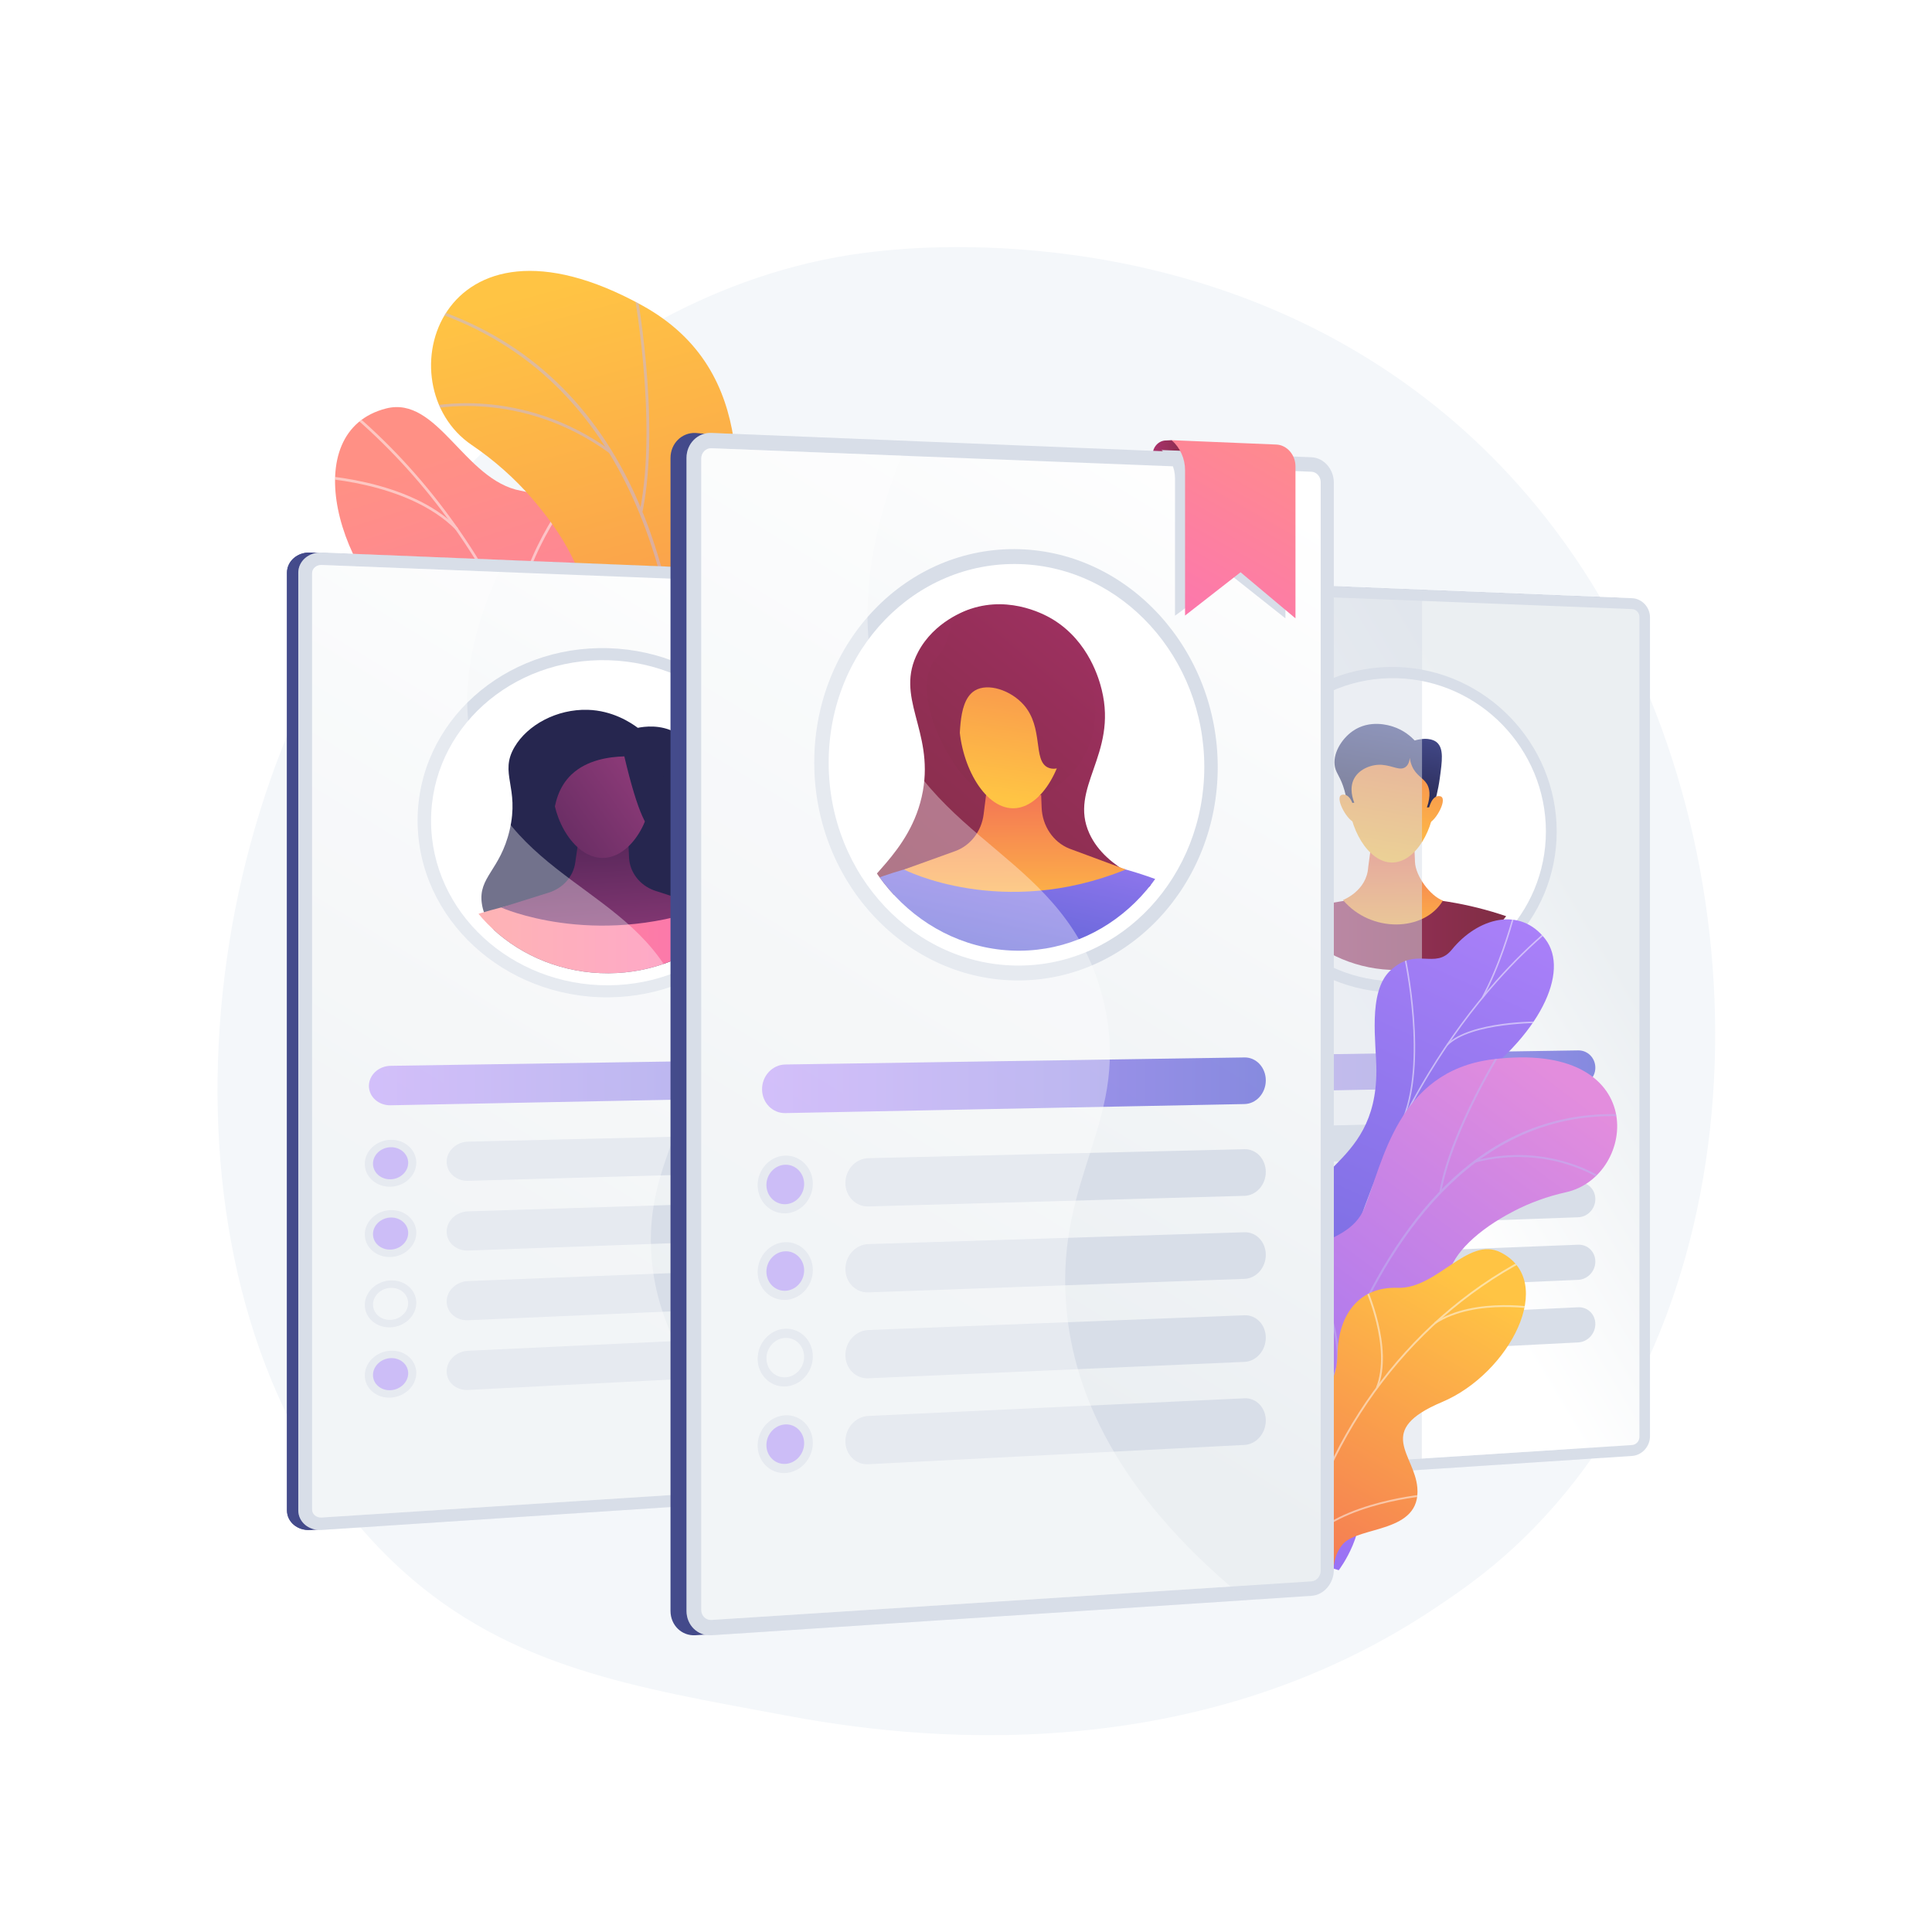 <?xml version="1.0" encoding="utf-8"?>
<!-- Generator: Adobe Illustrator 27.5.0, SVG Export Plug-In . SVG Version: 6.00 Build 0)  -->
<svg version="1.1" xmlns="http://www.w3.org/2000/svg" xmlns:xlink="http://www.w3.org/1999/xlink" x="0px" y="0px"
	 viewBox="0 0 3710 3710" style="enable-background:new 0 0 3710 3710;" xml:space="preserve">
<g id="Background">
	<g>
		<g>
			<rect style="fill:#FFFFFF;" width="3710" height="3710"/>
		</g>
	</g>
</g>
<g id="Illustration">
	<g>
		<path style="fill:#F4F7FA;" d="M2947.617,2932.088c-74.858,77.162-141.839,122.52-193.122,156.762
			c-500.151,333.956-1071.879,237.702-1248.643,204.802c-285.187-53.079-525.924-90.525-732.76-277.393
			c-469.995-424.622-447.135-1310.414-88.002-1859.123c42.582-65.061,401.172-596.602,974.137-671.501
			c14.014-1.832,24.47-2.875,33.628-3.845c88.636-9.385,637.898-58.914,1085.767,316.31
			c64.11,53.711,167.282,150.593,262.956,298.354C3391.405,1636.733,3392.513,2473.506,2947.617,2932.088z"/>
		<g>
			
				<linearGradient id="SVGID_1_" gradientUnits="userSpaceOnUse" x1="4355.765" y1="565.494" x2="4896.403" y2="1455.525" gradientTransform="matrix(0.972 0.237 -0.237 0.972 -3231.912 -714.331)">
				<stop  offset="0" style="stop-color:#FF9085"/>
				<stop  offset="1" style="stop-color:#FB6FBB"/>
			</linearGradient>
			<path style="fill:url(#SVGID_1_);" d="M1007.181,1733.558c0.802,0.616,1.608,1.229,2.416,1.841
				c47.808,36.193,106.448,67.302,178.851,88.135c14.4,3.066,28.8,6.131,43.2,9.196c20.383-30.933,34.232-64.003-5.967-87.973
				c-62.428-37.225-34.115-156.394-5.01-193.737c36.023-46.221,117.693-155.567,22.087-214.633
				c-79.591-49.173-141.001-64.637-118.973-177.525c22.028-112.888-21.235-197.694-123.898-216.541
				c-108.037-19.833-159.51-183.284-258.514-157.924c-172.51,44.191-96.95,324.263,69.632,441.891
				c166.582,117.629,43.974,157.423,16.013,247.301c-38.172,122.702,136.731,138.539,168.833,198.622
				C1006.725,1692.562,1009.182,1713.682,1007.181,1733.558z"/>
			<g>
				<defs>
					<path id="SVGID_00000131356709336756925150000016020284372772651173_" d="M984.988,1800.886l232.034,56.583
						c21.526-29.55,53.562-85.936,8.659-112.711c-62.428-37.226-34.115-156.394-5.01-193.738
						c36.023-46.22,117.693-155.566,22.087-214.633c-79.591-49.173-141.001-64.637-118.973-177.525
						c22.028-112.888-21.235-197.694-123.898-216.541c-108.037-19.834-159.51-183.284-258.515-157.923
						c-172.51,44.19-96.95,324.262,69.632,441.891c166.582,117.628,43.974,157.423,16.013,247.301
						c-38.172,122.703,136.731,138.539,168.833,198.621C1021.018,1719.312,1001.221,1770.556,984.988,1800.886z"/>
				</defs>
				<clipPath id="SVGID_00000126282300859231905010000012511926470474146469_">
					<use xlink:href="#SVGID_00000131356709336756925150000016020284372772651173_"  style="overflow:visible;"/>
				</clipPath>
				<g style="opacity:0.5;clip-path:url(#SVGID_00000126282300859231905010000012511926470474146469_);">
					<path style="fill:#FCFDFE;" d="M1103.143,1791.03l5.171,0.233c16.948-377.989-149.635-762.353-434.743-1003.094l-3.338,3.955
						C954.138,1031.85,1120.02,1414.61,1103.143,1791.03z"/>
					<path style="fill:#FCFDFE;" d="M1094.73,1584.157l5.023,1.25c35.863-144.308,187.36-226.092,188.886-226.901l-2.425-4.573
						C1284.668,1354.75,1131.16,1437.574,1094.73,1584.157z"/>
					<path style="fill:#FCFDFE;" d="M1104.365,1721.411l5.013-1.286c-37.468-146.024-298.768-230.312-301.403-231.146l-1.562,4.934
						C809.019,1494.738,1067.609,1578.163,1104.365,1721.411z"/>
					<path style="fill:#FCFDFE;" d="M994.035,1227.229l5.106-0.852c-19.727-117.955,90.487-264.525,91.602-265.992l-4.117-3.135
						C1085.496,958.735,973.943,1107.095,994.035,1227.229z"/>
					<path style="fill:#FCFDFE;" d="M875.94,1017.951l3.695-3.625c-95.458-97.248-279.47-102.361-281.32-102.399l-0.113,5.175
						C600.029,917.137,781.97,922.216,875.94,1017.951z"/>
				</g>
			</g>
		</g>
		<g>
			<defs>
				<path id="SVGID_00000175295788501416178710000015625115677332353160_" d="M1361.572,2084.342l-255.937-18.971
					c0,0-38.447-134.861,31.141-222.867c141.981-179.559-25.192-291.378-88.204-348.687
					c-95.028-86.427-141.077-204.032,10.915-242.48s19.975-279.372-153.61-396.832c-169.866-114.943-63.559-483.224,326.936-268.202
					c233.203,128.411,176.424,381.545,178.141,516.192c1.717,134.647,199.87,160.465,119.659,318.85
					c-68.515,135.29-186.578,228.892-109.349,331.119C1498.493,1854.694,1499.241,1962.95,1361.572,2084.342z"/>
			</defs>
			<clipPath id="SVGID_00000096036343287062626040000010624209780238189999_">
				<use xlink:href="#SVGID_00000175295788501416178710000015625115677332353160_"  style="overflow:visible;"/>
			</clipPath>
			
				<linearGradient id="SVGID_00000117641722505492944200000011158384427840224394_" gradientUnits="userSpaceOnUse" x1="2711.335" y1="622.111" x2="2200.441" y2="2074.127" gradientTransform="matrix(-0.997 -0.074 -0.074 0.997 3769.017 141.111)">
				<stop  offset="0" style="stop-color:#FFC444"/>
				<stop  offset="0.996" style="stop-color:#F36F56"/>
			</linearGradient>
			
				<path style="clip-path:url(#SVGID_00000096036343287062626040000010624209780238189999_);fill:url(#SVGID_00000117641722505492944200000011158384427840224394_);" d="
				M1361.572,2084.342l-255.937-18.971c0,0-38.447-134.861,31.141-222.867c141.981-179.559-25.192-291.378-88.204-348.687
				c-95.028-86.427-131.921-191.729-5.703-248.907c142.809-64.695,36.593-272.945-136.992-390.405
				c-169.866-114.943-63.559-483.224,326.936-268.202c233.203,128.411,176.424,381.545,178.141,516.192
				c1.717,134.647,199.87,160.465,119.659,318.85c-68.515,135.29-186.578,228.892-109.349,331.119
				C1498.493,1854.694,1499.241,1962.95,1361.572,2084.342z"/>
			<g style="opacity:0.5;clip-path:url(#SVGID_00000096036343287062626040000010624209780238189999_);">
				<path style="fill:#BEB8F2;" d="M1249.042,2099.885l-5.243-1.368c0.848-3.247,84.512-328.632,70.188-676.208
					c-13.193-320.21-114.677-725.325-523.206-836.86l1.426-5.227c181.859,49.649,319.037,160.589,407.727,329.737
					c70.848,135.12,111.044,307.461,119.472,512.237C1333.74,1770.564,1249.889,2096.631,1249.042,2099.885z"/>
				<path style="fill:#BEB8F2;" d="M1233.943,982.242l-5.313-1.067c35.445-176.807-13.753-435.338-14.253-437.929l5.319-1.031
					C1220.197,544.818,1269.594,804.398,1233.943,982.242z"/>
				<path style="fill:#BEB8F2;" d="M1171.759,871.159c-173.484-126.802-347.449-85.024-349.184-84.587l-1.323-5.253
					c1.762-0.446,178.092-42.891,353.704,85.464L1171.759,871.159z"/>
				<path style="fill:#BEB8F2;" d="M1310.971,1650.052c-41.53-259.217-383.364-347.373-386.766-347.953l0.559-5.384
					c3.393,0.253,349.658,90.961,391.556,352.48L1310.971,1650.052z"/>
				<path style="fill:#BEB8F2;" d="M1320.64,1542.234l-5.21-1.494c46.142-161.039,231.904-260.432,233.776-261.417l2.524,4.793
					C1549.878,1285.092,1366.134,1383.441,1320.64,1542.234z"/>
				<path style="fill:#BEB8F2;" d="M1255.837,2047.025c-0.442-99.727-136.181-188.728-137.551-189.617l2.943-4.547
					c5.698,3.684,139.572,91.47,140.026,194.14L1255.837,2047.025z"/>
				<path style="fill:#BEB8F2;" d="M1276.686,1970.237l-5.259-1.305c18.98-76.534,142.55-154.201,183.156-179.723
					c5.738-3.607,10.692-6.721,11.465-7.449l3.771,3.89c-1.076,1.043-4.363,3.123-12.352,8.146
					C1417.318,1819.031,1295.14,1895.823,1276.686,1970.237z"/>
			</g>
		</g>
		<g>
			
				<linearGradient id="SVGID_00000183970861705428138270000010950784637760560518_" gradientUnits="userSpaceOnUse" x1="551.085" y1="1999.524" x2="1704.301" y2="1999.524">
				<stop  offset="0" style="stop-color:#444B8C"/>
				<stop  offset="0.996" style="stop-color:#26264F"/>
			</linearGradient>
			<path style="fill:url(#SVGID_00000183970861705428138270000010950784637760560518_);" d="M1664.855,1104.364l-1068.865-43.3
				c-24.772-1.004-44.906,16.36-44.906,38.786v1800.411c0,22.426,20.134,39.282,44.906,37.656l1068.865-70.195
				c21.808-1.432,39.445-19.586,39.445-40.553V1143.925C1704.301,1122.958,1686.664,1105.247,1664.855,1104.364z"/>
			
				<linearGradient id="SVGID_00000006693464695868550520000017239101713420143499_" gradientUnits="userSpaceOnUse" x1="551.085" y1="1999.524" x2="1704.301" y2="1999.524">
				<stop  offset="0" style="stop-color:#444B8C"/>
				<stop  offset="0.996" style="stop-color:#26264F"/>
			</linearGradient>
			<path style="fill:url(#SVGID_00000006693464695868550520000017239101713420143499_);" d="M1651.138,1133.278l-1055.147-72.214
				c-24.772-1.004-44.906,16.36-44.906,38.786v1800.411c0,22.426,20.134,39.282,44.906,37.656l1068.865-70.195
				c21.808-1.432,39.445-19.586,39.445-40.553V1143.925C1704.301,1122.958,1672.947,1134.162,1651.138,1133.278z"/>
			<g>
				<path style="fill:#D8DEE8;" d="M1686.586,1104.364l-1068.865-43.3c-24.772-1.004-44.906,16.36-44.906,38.786v1800.411
					c0,22.426,20.134,39.282,44.906,37.656l1068.865-70.195c21.808-1.432,39.446-19.586,39.446-40.553V1143.925
					C1726.032,1122.958,1708.395,1105.247,1686.586,1104.364z"/>
				<g style="opacity:0.3;">
					<path style="fill:#D8DEE8;" d="M1251.47,2418.693c-18.138-204.048,117.738-288.828,65.977-473.432
						c-64.073-228.516-311.462-238.704-396.061-463.942c-32.462-86.425-45.294-216.959,47.589-406.025l-351.254-14.229
						c-24.772-1.004-44.906,16.36-44.906,38.786v1800.411c0,22.426,20.134,39.282,44.906,37.656l954.434-62.68
						C1331.471,2705.914,1262.614,2544.065,1251.47,2418.693z"/>
				</g>
				
					<linearGradient id="SVGID_00000178902385350215090660000018412563296504551856_" gradientUnits="userSpaceOnUse" x1="1643.048" y1="1159.775" x2="899.943" y2="2375.763">
					<stop  offset="0" style="stop-color:#FFFFFF"/>
					<stop  offset="0.996" style="stop-color:#EBEFF2"/>
				</linearGradient>
				<path style="fill:url(#SVGID_00000178902385350215090660000018412563296504551856_);" d="M1686.586,1126.783l-1068.865-41.856
					c-10.152-0.397-18.421,6.751-18.421,15.935v1797.72c0,9.184,8.268,16.124,18.421,15.471l1068.865-68.752
					c8.952-0.576,16.228-8.05,16.228-16.661V1143.036C1702.814,1134.425,1695.538,1127.134,1686.586,1126.783z"/>
				<path style="fill:#D8DEE8;" d="M1168.816,1915.172c-200.369,1.615-366.873-150.646-366.873-339.449
					s166.504-337.231,366.873-331.001c195.787,6.087,351.799,158.229,351.799,339.276S1364.604,1913.593,1168.816,1915.172z"/>
				<path style="fill:#FFFFFF;" d="M1496.819,1583.723c0,169.07-145.285,307.104-328.002,308.33
					c-186.702,1.253-341.068-140.228-341.068-316.033c0-175.805,154.366-313.732,341.068-308.179
					C1351.534,1273.273,1496.819,1414.652,1496.819,1583.723z"/>
				
					<linearGradient id="SVGID_00000062185255858259119580000017270444117572271287_" gradientUnits="userSpaceOnUse" x1="708.409" y1="2078.303" x2="1605.731" y2="2078.303">
					<stop  offset="0" style="stop-color:#AA80F9"/>
					<stop  offset="0.996" style="stop-color:#6165D7"/>
				</linearGradient>
				<path style="opacity:0.74;fill:url(#SVGID_00000062185255858259119580000017270444117572271287_);" d="M1568.009,2034.122
					l-817.906,12.568c-23.003,0.354-41.694,17.647-41.694,38.626l0,0c0,20.978,18.691,37.617,41.694,37.164l817.906-16.102
					c20.854-0.411,37.721-16.882,37.721-36.789l0,0C1605.731,2049.68,1588.863,2033.801,1568.009,2034.122z"/>
				<path style="fill:#D8DEE8;" d="M1568.009,2176.376l-669.283,15.977c-22.614,0.54-40.99,17.84-40.99,38.641l0,0
					c0,20.8,18.376,37.145,40.99,36.507l669.283-18.868c20.854-0.588,37.721-17.202,37.721-37.11l0,0
					C1605.731,2191.614,1588.863,2175.878,1568.009,2176.376z"/>
				<g>
					<path style="fill:#B19AF3;" d="M750.484,2271.68l-0.762,0.021c-22.793,0.643-41.313-15.096-41.313-35.155v-3.331
						c0-20.059,18.52-36.761,41.313-37.305l0.762-0.019c22.731-0.542,41.116,15.202,41.116,35.166v3.316
						C791.6,2254.337,773.216,2271.039,750.484,2271.68z"/>
					<path style="fill:#D8DEE8;" d="M750.103,2278.796c-27.278,0.78-49.534-18.828-49.534-43.711s22.255-45.649,49.534-46.29
						c27.194-0.638,49.256,18.975,49.256,43.718C799.359,2257.257,777.297,2278.018,750.103,2278.796z M750.103,2203.006
						c-18.656,0.453-33.861,14.661-33.861,31.671c0,17.01,15.206,30.427,33.861,29.908c18.616-0.517,33.731-14.723,33.731-31.668
						C783.835,2215.973,768.719,2202.554,750.103,2203.006z"/>
				</g>
				<path style="fill:#D8DEE8;" d="M1568.009,2305.082l-669.283,21.127c-22.614,0.714-40.99,18.156-40.99,38.956l0,0
					c0,20.8,18.376,37.003,40.99,36.191l669.283-24.019c20.854-0.749,37.721-17.493,37.721-37.4l0,0
					C1605.731,2320.03,1588.863,2304.424,1568.009,2305.082z"/>
				<g>
					<path style="fill:#B19AF3;" d="M750.484,2406.677l-0.762,0.027c-22.793,0.818-41.313-14.778-41.313-34.837v-3.331
						c0-20.059,18.52-36.904,41.313-37.624l0.762-0.024c22.732-0.718,41.116,14.886,41.116,34.849v3.315
						C791.6,2389.018,773.215,2405.862,750.484,2406.677z"/>
					<path style="fill:#D8DEE8;" d="M750.103,2413.796c-27.278,0.99-49.534-18.446-49.534-43.33
						c0-24.883,22.255-45.821,49.534-46.671c27.194-0.847,49.256,18.595,49.256,43.339S777.297,2412.809,750.103,2413.796z
						 M750.103,2338.006c-18.656,0.597-33.861,14.922-33.861,31.932c0,17.01,15.206,30.31,33.861,29.648
						c18.616-0.661,33.731-14.983,33.731-31.927S768.719,2337.411,750.103,2338.006z"/>
				</g>
				<path style="fill:#D8DEE8;" d="M1568.009,2433.789l-669.283,26.278c-22.614,0.888-40.99,18.471-40.99,39.272l0,0
					c0,20.8,18.376,36.861,40.99,35.876l669.283-29.169c20.854-0.909,37.721-17.783,37.721-37.691l0,0
					C1605.731,2448.446,1588.863,2432.97,1568.009,2433.789z"/>
				<path style="fill:#D8DEE8;" d="M750.103,2548.797c-27.278,1.2-49.534-18.065-49.534-42.948s22.255-45.992,49.534-47.052
					c27.194-1.057,49.256,18.216,49.256,42.96S777.297,2547.6,750.103,2548.797z M750.103,2473.007
					c-18.656,0.74-33.861,15.183-33.861,32.192c0,17.009,15.206,30.192,33.861,29.387c18.616-0.804,33.731-15.242,33.731-32.187
					C783.835,2485.455,768.719,2472.269,750.103,2473.007z"/>
				<path style="fill:#D8DEE8;" d="M1568.009,2562.495l-669.283,31.428c-22.614,1.062-40.99,18.787-40.99,39.587l0,0
					c0,20.8,18.376,36.72,40.99,35.561l669.283-34.319c20.854-1.069,37.721-18.073,37.721-37.981l0,0
					C1605.731,2576.863,1588.863,2561.516,1568.009,2562.495z"/>
				<g>
					<path style="fill:#B19AF3;" d="M750.484,2676.672l-0.762,0.039c-22.793,1.169-41.313-14.142-41.313-34.201v-3.331
						c0-20.058,18.52-37.189,41.313-38.259l0.762-0.036c22.732-1.067,41.116,14.253,41.116,34.217v3.315
						C791.6,2658.38,773.216,2675.507,750.484,2676.672z"/>
					<path style="fill:#D8DEE8;" d="M750.103,2683.797c-27.278,1.41-49.534-17.684-49.534-42.567
						c0-24.883,22.255-46.163,49.534-47.433c27.194-1.266,49.256,17.838,49.256,42.581
						C799.359,2661.121,777.297,2682.391,750.103,2683.797z M750.103,2608.007c-18.656,0.884-33.861,15.443-33.861,32.453
						s15.206,30.075,33.861,29.126c18.616-0.947,33.731-15.502,33.731-32.447S768.719,2607.125,750.103,2608.007z"/>
				</g>
				<g>
					<defs>
						<path id="SVGID_00000176042033763420828340000013428928754785038255_" d="M1472.954,1583.448
							c0,156.769-134.821,284.578-304.137,285.486c-172.732,0.926-315.338-130.076-315.338-292.618s142.606-290.261,315.338-285.357
							C1338.133,1295.765,1472.954,1426.679,1472.954,1583.448z"/>
					</defs>
					<clipPath id="SVGID_00000066475108625166531410000002088961542337158074_">
						<use xlink:href="#SVGID_00000176042033763420828340000013428928754785038255_"  style="overflow:visible;"/>
					</clipPath>
					<g style="clip-path:url(#SVGID_00000066475108625166531410000002088961542337158074_);">
						<path style="fill:#26264F;" d="M1128.602,1363.061c-59.265-1.705-115.525,28.863-140.51,71.372
							c-30.112,51.231,10.093,76.817-9.539,160.058c-18.084,76.675-60.325,89.78-53.343,140.117
							c7.648,55.132,65.348,90.101,88.142,103.915c102.483,62.108,262.458,59.513,343.624-20.656
							c6.776-6.693,62.764-61.993,47.651-112.864c-13.523-45.523-71.515-45.842-83.529-93.152
							c-10.35-40.759,29.28-53.922,25.51-112.996c-0.738-11.557-4.23-66.267-48.339-91.554c-29.383-16.845-61.675-12.02-73.51-9.665
							C1210.547,1387.082,1175.933,1364.422,1128.602,1363.061z"/>
						
							<linearGradient id="SVGID_00000042736138553829821710000003181167938245992088_" gradientUnits="userSpaceOnUse" x1="827.749" y1="1828.725" x2="1496.819" y2="1828.725">
							<stop  offset="0" style="stop-color:#FF9085"/>
							<stop  offset="1" style="stop-color:#FB6FBB"/>
						</linearGradient>
						<path style="fill:url(#SVGID_00000042736138553829821710000003181167938245992088_);" d="M827.749,1790.839
							c0,0,299.705-162.459,669.07-0.526c0,0-46.978,138.748-328.002,148.219C878.256,1948.324,827.749,1790.839,827.749,1790.839z"
							/>
						
							<linearGradient id="SVGID_00000157297843029150067480000009103017894284242314_" gradientUnits="userSpaceOnUse" x1="1164.761" y1="1815.965" x2="1141.14" y2="1454.376">
							<stop  offset="0" style="stop-color:#893976"/>
							<stop  offset="1" style="stop-color:#311944"/>
						</linearGradient>
						<path style="fill:url(#SVGID_00000157297843029150067480000009103017894284242314_);" d="M1115.786,1579.336l-11.218,77.561
							c-3.828,26.468-23.456,48.594-50.768,57.162l-91.326,28.654c0,0,174.724,78.166,395.004,0.038l-100.367-32.566
							c-28.508-9.988-47.941-35.097-49.182-63.625l-2.881-66.197L1115.786,1579.336z"/>
						
							<linearGradient id="SVGID_00000081643279681246560500000012748077943645217433_" gradientUnits="userSpaceOnUse" x1="1206.475" y1="1488.064" x2="815.814" y2="1766.069">
							<stop  offset="0" style="stop-color:#893976"/>
							<stop  offset="1" style="stop-color:#311944"/>
						</linearGradient>
						<path style="fill:url(#SVGID_00000081643279681246560500000012748077943645217433_);" d="M1251.786,1512.48
							c0,65.438-42.39,135.421-94.972,135.023c-52.907-0.4-96.037-71.818-96.037-137.989c0-66.172,43.13-101.439,96.037-100.304
							C1209.396,1410.339,1251.786,1447.042,1251.786,1512.48z"/>
						<path style="fill:#26264F;" d="M1198.88,1452.448c-28.553,0.837-71.821,6.439-101.807,35.212
							c-50.361,48.325-26.442,126.323-48.847,130.72c-19.963,3.917-50.889-51.772-50.389-112.543
							c0.418-50.896,19.167-110.523,67.956-124.528c28.644-8.222,37.077,6.358,129.384,16.823
							c53.748,6.093,32.667,28.083,44.755,36.678c53.65,38.144,46.862,160.102,17.985,161.352
							C1244.222,1596.755,1225.293,1564.641,1198.88,1452.448z"/>
					</g>
				</g>
				<path style="opacity:0.35;fill:#FFFFFF;" d="M1251.47,2418.693c-18.138-204.048,117.738-288.828,65.977-473.432
					c-64.073-228.516-311.462-238.704-396.061-463.942c-31.121-82.858-44.203-206.271,36.691-383.063l-340.356-13.328
					c-10.152-0.397-18.421,6.751-18.421,15.935v1797.72c0,9.184,8.268,16.124,18.421,15.471l925.774-59.548
					C1325.893,2692.618,1262.153,2538.875,1251.47,2418.693z"/>
			</g>
		</g>
		<g>
			
				<linearGradient id="SVGID_00000084492319983896883470000000288894182904197260_" gradientUnits="userSpaceOnUse" x1="2144.811" y1="1983.979" x2="3146.715" y2="1983.979">
				<stop  offset="0" style="stop-color:#444B8C"/>
				<stop  offset="0.996" style="stop-color:#26264F"/>
			</linearGradient>
			<path style="fill:url(#SVGID_00000084492319983896883470000000288894182904197260_);" d="M3112.294,1148.714l-928.639-37.619
				c-21.429-0.868-38.843,15.333-38.843,36.188v1674.315c0,20.855,17.414,36.617,38.843,35.21l928.639-60.986
				c19.03-1.25,34.422-18.138,34.422-37.725V1185.574C3146.715,1165.987,3131.323,1149.485,3112.294,1148.714z"/>
			
				<linearGradient id="SVGID_00000119838069426679289170000008230539220120816003_" gradientUnits="userSpaceOnUse" x1="2144.811" y1="1983.979" x2="3146.715" y2="1983.979">
				<stop  offset="0" style="stop-color:#444B8C"/>
				<stop  offset="0.996" style="stop-color:#26264F"/>
			</linearGradient>
			<path style="fill:url(#SVGID_00000119838069426679289170000008230539220120816003_);" d="M3102.371,1206.734l-918.716-95.639
				c-21.429-0.868-38.843,15.333-38.843,36.188v1674.315c0,20.855,17.414,36.617,38.843,35.21l928.639-60.986
				c19.03-1.25,34.422-18.138,34.422-37.725V1185.574C3146.715,1165.987,3121.4,1207.505,3102.371,1206.734z"/>
			<g>
				<path style="fill:#D8DEE8;" d="M3134.024,1148.714l-928.639-37.619c-21.429-0.868-38.843,15.333-38.843,36.188v1674.315
					c0,20.855,17.414,36.617,38.843,35.21l928.639-60.986c19.03-1.25,34.422-18.138,34.422-37.725V1185.574
					C3168.446,1165.987,3153.054,1149.485,3134.024,1148.714z"/>
				<g style="opacity:0.3;">
					<path style="fill:#D8DEE8;" d="M2755.042,2375.363c-15.77-190.297,102.419-269.168,57.382-441.417
						c-55.726-213.125-270.62-222.56-344.011-432.29c-28.148-80.438-39.273-201.956,41.278-378.232l-304.306-12.327
						c-21.429-0.868-38.843,15.333-38.843,36.188v1674.315c0,20.855,17.414,36.617,38.843,35.21l828.844-54.432
						C2824.624,2643.46,2764.732,2492.299,2755.042,2375.363z"/>
				</g>
				
					<linearGradient id="SVGID_00000110458254940360619500000016235345385666206616_" gradientUnits="userSpaceOnUse" x1="2572.811" y1="2011.757" x2="3039.628" y2="1731.036">
					<stop  offset="0" style="stop-color:#FFFFFF"/>
					<stop  offset="0.996" style="stop-color:#EBEFF2"/>
				</linearGradient>
				<path style="fill:url(#SVGID_00000110458254940360619500000016235345385666206616_);" d="M3134.024,1169.656l-928.639-36.365
					c-8.783-0.344-15.935,6.325-15.935,14.867v1671.988c0,8.542,7.152,15.031,15.935,14.466l928.639-59.732
					c7.811-0.502,14.16-7.455,14.16-15.5V1184.8C3148.184,1176.755,3141.835,1169.962,3134.024,1169.656z"/>
				<path style="opacity:0.35;fill:#FFFFFF;" d="M2755.042,2375.363c-15.77-190.297,102.419-269.168,57.382-441.417
					c-55.726-213.125-270.62-222.56-344.011-432.29c-26.986-77.118-38.327-192.008,31.824-356.818l-294.852-11.546
					c-8.783-0.344-15.935,6.325-15.935,14.867v1671.988c0,8.542,7.152,15.031,15.935,14.466l803.865-51.706
					C2819.771,2631.04,2764.331,2487.458,2755.042,2375.363z"/>
				<path style="fill:#D8DEE8;" d="M2683.199,1905.805c-173.967,1.402-318.321-140.409-318.321-316.148
					c0-175.74,144.354-314.227,318.321-308.818c170.256,5.293,306.112,147.008,306.112,316.007
					C2989.311,1765.845,2853.455,1904.432,2683.199,1905.805z"/>
				<path style="fill:#FFFFFF;" d="M2968.578,1596.607c0,157.805-126.497,286.581-285.378,287.647
					c-162.109,1.088-295.961-130.683-295.961-294.34c0-163.657,133.852-292.346,295.961-287.526
					C2842.081,1307.114,2968.578,1438.802,2968.578,1596.607z"/>
				
					<linearGradient id="SVGID_00000137845516682601053950000005150711317676269962_" gradientUnits="userSpaceOnUse" x1="2283.871" y1="2057.792" x2="3063.501" y2="2057.792">
					<stop  offset="0" style="stop-color:#AA80F9"/>
					<stop  offset="0.996" style="stop-color:#6165D7"/>
				</linearGradient>
				<path style="opacity:0.74;fill:url(#SVGID_00000137845516682601053950000005150711317676269962_);" d="M3030.615,2017.065
					l-710.641,10.92c-19.92,0.306-36.103,16.378-36.103,35.898l0,0c0,19.519,16.183,35.025,36.103,34.633l710.641-13.99
					c18.18-0.358,32.886-15.718,32.886-34.307l0,0C3063.501,2031.629,3048.795,2016.786,3030.615,2017.065z"/>
				<path style="fill:#D8DEE8;" d="M3030.615,2149.878l-581.852,13.89c-19.606,0.468-35.535,16.547-35.535,35.913l0,0
					c0,19.365,15.929,34.615,35.535,34.062l581.852-16.404c18.18-0.513,32.886-15.997,32.886-34.587l0,0
					C3063.501,2164.163,3048.795,2149.445,3030.615,2149.878z"/>
				<g>
					<path style="fill:#B19AF3;" d="M2320.303,2237.365l-0.66,0.019c-19.738,0.556-35.773-14.121-35.773-32.785v-3.099
						c0-18.664,16.036-34.177,35.773-34.648l0.66-0.016c19.688-0.47,35.614,14.213,35.614,32.795v3.086
						C2355.917,2221.297,2339.991,2236.81,2320.303,2237.365z"/>
					<path style="fill:#D8DEE8;" d="M2319.974,2243.986c-23.622,0.675-42.89-17.61-42.89-40.761s19.269-42.44,42.89-42.994
						c23.553-0.552,42.666,17.736,42.666,40.767S2343.527,2243.313,2319.974,2243.986z M2319.974,2173.455
						c-16.156,0.392-29.322,13.589-29.322,29.417c0,15.827,13.166,28.339,29.322,27.89c16.124-0.448,29.217-13.643,29.217-29.414
						S2336.097,2173.064,2319.974,2173.455z"/>
				</g>
				<path style="fill:#D8DEE8;" d="M3030.615,2270.043l-581.852,18.367c-19.606,0.619-35.535,16.82-35.535,36.186l0,0
					c0,19.365,15.929,34.492,35.535,33.789l581.852-20.881c18.18-0.652,32.886-16.25,32.886-34.84l0,0
					C3063.501,2284.075,3048.795,2269.469,3030.615,2270.043z"/>
				<g>
					<path style="fill:#B19AF3;" d="M2320.303,2362.995l-0.66,0.024c-19.738,0.708-35.773-13.846-35.773-32.51v-3.1
						c0-18.664,16.036-34.3,35.773-34.923l0.66-0.021c19.688-0.621,35.614,13.939,35.614,32.521v3.086
						C2355.917,2346.654,2339.991,2362.289,2320.303,2362.995z"/>
					<path style="fill:#D8DEE8;" d="M2319.974,2369.62c-23.622,0.857-42.89-17.28-42.89-40.431s19.269-42.588,42.89-43.324
						c23.553-0.734,42.666,17.408,42.666,40.439S2343.527,2368.765,2319.974,2369.62z M2319.974,2299.088
						c-16.156,0.517-29.322,13.815-29.322,29.642c0,15.827,13.166,28.238,29.322,27.664c16.124-0.572,29.217-13.868,29.217-29.639
						S2336.097,2298.573,2319.974,2299.088z"/>
				</g>
				<path style="fill:#D8DEE8;" d="M3030.615,2390.208l-581.852,22.845c-19.606,0.77-35.535,17.094-35.535,36.459l0,0
					c0,19.365,15.929,34.37,35.535,33.515l581.852-25.358c18.18-0.792,32.886-16.503,32.886-35.093l0,0
					C3063.501,2403.987,3048.795,2389.495,3030.615,2390.208z"/>
				<g>
					<path style="fill:#B19AF3;" d="M2320.303,2488.626l-0.66,0.029c-19.738,0.86-35.773-13.571-35.773-32.235v-3.1
						c0-18.664,16.036-34.423,35.773-35.198l0.66-0.026c19.688-0.773,35.614,13.665,35.614,32.247v3.086
						C2355.917,2472.011,2339.991,2487.768,2320.303,2488.626z"/>
					<path style="fill:#D8DEE8;" d="M2319.974,2495.253c-23.622,1.039-42.89-16.949-42.89-40.101
						c0-23.152,19.269-42.736,42.89-43.654c23.553-0.915,42.666,17.08,42.666,40.111S2343.527,2494.217,2319.974,2495.253z
						 M2319.974,2424.722c-16.156,0.641-29.322,14.041-29.322,29.868s13.166,28.136,29.322,27.438
						c16.124-0.696,29.217-14.093,29.217-29.864C2349.19,2436.394,2336.097,2424.082,2319.974,2424.722z"/>
				</g>
				<path style="fill:#D8DEE8;" d="M3030.615,2510.373l-581.852,27.322c-19.606,0.921-35.535,17.368-35.535,36.733l0,0
					c0,19.365,15.929,34.247,35.535,33.242l581.852-29.836c18.18-0.932,32.886-16.756,32.886-35.346l0,0
					C3063.501,2523.899,3048.795,2509.519,3030.615,2510.373z"/>
				<g>
					<path style="fill:#B19AF3;" d="M2320.303,2614.257l-0.66,0.034c-19.738,1.012-35.773-13.296-35.773-31.959v-3.1
						c0-18.664,16.036-34.547,35.773-35.474l0.66-0.031c19.688-0.925,35.614,13.391,35.614,31.972v3.086
						C2355.917,2597.367,2339.991,2613.248,2320.303,2614.257z"/>
					<path style="fill:#D8DEE8;" d="M2319.974,2620.886c-23.622,1.221-42.89-16.619-42.89-39.771
						c0-23.152,19.269-42.885,42.89-43.984c23.553-1.097,42.666,16.751,42.666,39.782S2343.527,2619.669,2319.974,2620.886z
						 M2319.974,2550.355c-16.156,0.765-29.322,14.266-29.322,30.093c0,15.827,13.166,28.035,29.322,27.213
						c16.124-0.821,29.217-14.318,29.217-30.088C2349.19,2561.803,2336.097,2549.592,2319.974,2550.355z"/>
				</g>
				<g>
					<defs>
						<path id="SVGID_00000177447253210617754390000009486216747119659918_" d="M2947.789,1596.368
							c0,146.31-117.368,265.547-264.589,266.336c-149.988,0.804-273.662-121.207-273.662-272.533
							c0-151.326,123.674-270.489,273.662-266.231C2830.421,1328.119,2947.789,1450.058,2947.789,1596.368z"/>
					</defs>
					<clipPath id="SVGID_00000001649573436085539180000012163136791925655713_">
						<use xlink:href="#SVGID_00000177447253210617754390000009486216747119659918_"  style="overflow:visible;"/>
					</clipPath>
					<g style="clip-path:url(#SVGID_00000001649573436085539180000012163136791925655713_);">
						
							<linearGradient id="SVGID_00000107557253632271410660000014824637285452425890_" gradientUnits="userSpaceOnUse" x1="2387.239" y1="1825.939" x2="2968.578" y2="1825.939">
							<stop  offset="0" style="stop-color:#AB316D"/>
							<stop  offset="1" style="stop-color:#792D3D"/>
						</linearGradient>
						<path style="fill:url(#SVGID_00000107557253632271410660000014824637285452425890_);" d="M2387.239,1790.621
							c0,0,260.025-151.41,581.339-0.483c0,0-40.919,129.479-285.378,138.161
							C2431.016,1937.255,2387.239,1790.621,2387.239,1790.621z"/>
						
							<linearGradient id="SVGID_00000142892934054298793740000007956792202105064832_" gradientUnits="userSpaceOnUse" x1="2674.259" y1="1617.115" x2="2675.348" y2="1828.462">
							<stop  offset="0.004" style="stop-color:#F36F56"/>
							<stop  offset="1" style="stop-color:#FFC444"/>
						</linearGradient>
						<path style="fill:url(#SVGID_00000142892934054298793740000007956792202105064832_);" d="M2637.13,1592.791l-9.743,72.289
							c-2.829,46.035-48.491,63.2-48.491,63.2c53.609,63.579,156.06,61.236,191.878,1.146
							c-24.752-9.276-52.503-47.432-53.583-74.028l-2.504-61.714L2637.13,1592.791z"/>
						
							<linearGradient id="SVGID_00000162354088706631244380000008985677767409844613_" gradientUnits="userSpaceOnUse" x1="2705.18" y1="1327.001" x2="2652.07" y2="1654.992">
							<stop  offset="0.004" style="stop-color:#F36F56"/>
							<stop  offset="1" style="stop-color:#FFC444"/>
						</linearGradient>
						<path style="fill:url(#SVGID_00000162354088706631244380000008985677767409844613_);" d="M2755.317,1530.352
							c0,61.018-36.851,126.295-82.546,125.95c-45.958-0.348-83.409-66.871-83.409-128.527c0-61.656,37.45-94.576,83.409-93.589
							C2718.466,1435.167,2755.317,1469.333,2755.317,1530.352z"/>
						
							<linearGradient id="SVGID_00000106848948268787438920000002104693923744961204_" gradientUnits="userSpaceOnUse" x1="2677.134" y1="1394.328" x2="2651.323" y2="1553.73">
							<stop  offset="0" style="stop-color:#444B8C"/>
							<stop  offset="0.996" style="stop-color:#26264F"/>
						</linearGradient>
						<path style="fill:url(#SVGID_00000106848948268787438920000002104693923744961204_);" d="M2586.888,1543.297
							c4.598-0.655,9.192-1.311,13.785-1.965c-2.11-5.079-10.817-27.562,0-46.934c10.379-18.589,34.813-27.279,53.464-25.686
							c21.182,1.81,33.893,11.788,44.521,4.447c5.972-4.125,7.906-11.786,8.588-17.768c0.472,3.844,1.54,9.539,4.291,15.862
							c7.902,18.161,21.268,22.154,28.545,34.191c4.899,8.102,8.086,21.58,0,45.095c4.036-0.181,8.069-0.362,12.101-0.543
							c4.256-13.207,9.36-31.949,12.534-54.93c4.713-34.122,7.956-57.608-5.425-69.366c-2.666-2.343-14.46-11.661-42.695-3.767
							c-6.616-7.016-20.558-19.903-42.018-26.741c-7.424-2.365-44.254-14.1-76.921,8.639
							c-22.221,15.469-39.642,44.888-34.042,69.649c2.961,13.093,11.06,19.104,18.186,44.441
							C2584.812,1528.618,2586.196,1537.599,2586.888,1543.297z"/>
						
							<linearGradient id="SVGID_00000103257214635169290090000000675274075333588148_" gradientUnits="userSpaceOnUse" x1="2789.954" y1="1343.873" x2="2737.337" y2="1668.818">
							<stop  offset="0.004" style="stop-color:#F36F56"/>
							<stop  offset="1" style="stop-color:#FFC444"/>
						</linearGradient>
						<path style="fill:url(#SVGID_00000103257214635169290090000000675274075333588148_);" d="M2743.848,1552.704
							c0,0,5.299-26.653,21.387-23.751c16.056,2.896-6.954,46.35-21.387,51.436V1552.704z"/>
						
							<linearGradient id="SVGID_00000097483298025337296440000010241858742367559297_" gradientUnits="userSpaceOnUse" x1="2625.738" y1="1310.151" x2="2572.02" y2="1641.896">
							<stop  offset="0.004" style="stop-color:#F36F56"/>
							<stop  offset="1" style="stop-color:#FFC444"/>
						</linearGradient>
						<path style="fill:url(#SVGID_00000097483298025337296440000010241858742367559297_);" d="M2599.702,1550.67
							c0,0-5.398-27.064-21.836-24.645c-16.47,2.424,7.113,47.077,21.836,52.58V1550.67z"/>
					</g>
				</g>
				<path style="opacity:0.5;fill:#D8DEE8;" d="M2730.806,1135.81l-525.421-24.715c-21.429-0.868-38.844,15.333-38.844,36.188
					v1674.315c0,20.855,17.414,36.617,38.844,35.21l524.93-36.858L2730.806,1135.81z"/>
			</g>
		</g>
		<g>
			<g>
				
					<linearGradient id="SVGID_00000176745099101304265880000001177929420184159401_" gradientUnits="userSpaceOnUse" x1="-1333.989" y1="1565.036" x2="-894.769" y2="2719.124" gradientTransform="matrix(-0.998 -0.065 -0.065 0.998 1659.393 96.115)">
					<stop  offset="0" style="stop-color:#AA80F9"/>
					<stop  offset="0.996" style="stop-color:#6165D7"/>
				</linearGradient>
				<path style="fill:url(#SVGID_00000176745099101304265880000001177929420184159401_);" d="M2631.79,2597.654
					c19.489,42.09,0.916,84.191-16.91,112.526c-4.251,0.026-6.72,1.206-11.016,2.25c-38.767,9.431-56.949,4.632-96.36,7.485
					c-8.483,0.614-33.682-5.708-43.807-9.005l-18.774-6.475c0,0-33.318-102.377,19.036-130.656
					c52.354-28.278,32.308-130.166,27.919-185.734c-11.908-150.77,151.02-137.065,151.203-332.033
					c0.049-51.856-17.198-150.763,26.521-192.065c49.809-47.055,86.171-0.896,118.197-40.245
					c50.056-61.501,131.284-83.563,179.702-20.27c47.787,62.467-10.278,186.816-154.625,286.759
					c-95.434,83.43-96.925,108.407-89.414,169.232c5.261,42.604,45.901,153.589-11.927,197.907
					C2653.708,2501.649,2609.51,2549.538,2631.79,2597.654z"/>
				<g>
					<defs>
						<path id="SVGID_00000116942671367910309700000015414855456870956724_" d="M2589.719,2744.637l-141.633-36.48
							c0,0-36.479-106.098,15.875-134.377c52.354-28.278,32.308-130.166,27.919-185.734
							c-11.909-150.77,151.02-137.065,151.203-332.033c0.049-51.855-17.198-150.763,26.521-192.065
							c49.809-47.055,86.171-0.896,118.197-40.245c50.056-61.501,131.284-83.563,179.702-20.27
							c47.787,62.467-10.278,186.816-154.625,286.759c-95.434,83.43-96.925,108.407-89.414,169.232
							c5.261,42.604,45.901,153.589-11.928,197.907s-102.026,92.207-79.747,140.323
							C2665.691,2670.868,2589.719,2744.637,2589.719,2744.637z"/>
					</defs>
					<clipPath id="SVGID_00000035526230654635588020000001504612146655388840_">
						<use xlink:href="#SVGID_00000116942671367910309700000015414855456870956724_"  style="overflow:visible;"/>
					</clipPath>
					<g style="opacity:0.5;clip-path:url(#SVGID_00000035526230654635588020000001504612146655388840_);">
						<path style="fill:#FCFDFE;" d="M2528.025,2721.501l-2.877-0.359c2.137-17.144,4.504-34.406,7.035-51.309
							c18.749-125.15,48.501-244.02,88.433-353.311c33.836-92.605,75.437-179.644,123.646-258.698
							c38.77-63.575,82.005-122.356,128.506-174.709c32.69-36.803,66.642-70.074,100.917-98.886
							c5.972-5.022,12.36-9.824,18.539-14.468c8.232-6.187,16.744-12.585,24.335-19.554l1.96,2.137
							c-7.695,7.065-16.265,13.507-24.552,19.736c-6.148,4.62-12.504,9.399-18.416,14.37
							c-34.167,28.722-68.018,61.893-100.615,98.592c-46.385,52.223-89.517,110.865-128.198,174.293
							c-48.11,78.892-89.627,165.758-123.399,258.184c-39.865,109.106-69.569,227.787-88.288,352.743
							C2532.523,2687.141,2530.159,2704.38,2528.025,2721.501z"/>
						<path style="fill:#FCFDFE;" d="M2692.069,2157.926l-2.626-1.231c52.863-112.668,6.444-320.822,5.969-322.911l2.828-0.644
							C2698.717,1835.24,2745.354,2044.356,2692.069,2157.926z"/>
						<path style="fill:#FCFDFE;" d="M2571.821,2486.066l-2.75-0.917c26.966-80.772,178.18-143.121,179.705-143.742l1.094,2.687
							C2748.356,2344.708,2598.365,2406.555,2571.821,2486.066z"/>
						<path style="fill:#FCFDFE;" d="M2560.482,2533.218l-2.869-0.418c8.001-55.008-10.478-134.3-52.034-223.265
							c-2.089-4.474-2.089-4.474-2.018-5.02l2.875,0.383l-1.437-0.191l1.399-0.36c0.105,0.314,0.894,2.003,1.809,3.961
							C2549.998,2397.781,2568.564,2477.655,2560.482,2533.218z"/>
						<path style="fill:#FCFDFE;" d="M2532.368,2690.27l-2.629-1.22c25.782-55.532,113.907-77.448,114.793-77.663l0.684,2.818
							C2644.342,2614.417,2557.56,2636.01,2532.368,2690.27z"/>
						<path style="fill:#FCFDFE;" d="M2523.642,2721.727c-10.927-48.146-36.034-94.73-76.758-142.412l2.206-1.884
							c41.036,48.049,66.346,95.039,77.38,143.655L2523.642,2721.727z"/>
						<path style="fill:#FCFDFE;" d="M2848.056,1916.323l-2.551-1.376c32.882-61.004,53.286-132.714,59.991-156.279
							c1.623-5.704,2.201-7.71,2.523-8.374l2.607,1.268c-0.24,0.51-1.167,3.771-2.342,7.9
							C2901.558,1783.102,2881.089,1855.041,2848.056,1916.323z"/>
						<path style="fill:#FCFDFE;" d="M2779.921,2007.602l-2.033-2.067c46.314-45.589,176.275-44.13,181.785-44.046l-0.045,2.9
							C2958.291,1964.369,2825.371,1962.865,2779.921,2007.602z"/>
					</g>
				</g>
			</g>
			<g>
				<defs>
					<path id="SVGID_00000052801945463340279170000011182382444785946270_" d="M2401.819,2962.283l168.967,52.961
						c0,0,58.975-76.707,36.74-150.855c-45.365-151.286,90.302-180.458,145.297-201.178
						c82.937-31.247,142.396-94.952,54.703-158.287c-87.693-63.334,58.28-184.252,199.495-215.411
						c138.189-30.491,163.727-293.732-141.425-255.2c-182.236,23.011-210.236,199.802-245.6,285.718s-169.016,52.05-157.878,174.039
						c9.514,104.2,61.413,194.273-14.13,240.182C2372.445,2780.161,2344.417,2849.399,2401.819,2962.283z"/>
				</defs>
				<clipPath id="SVGID_00000013903550405162400550000016165225651664849334_">
					<use xlink:href="#SVGID_00000052801945463340279170000011182382444785946270_"  style="overflow:visible;"/>
				</clipPath>
				
					<linearGradient id="SVGID_00000058582700418715907520000006476433524092551557_" gradientUnits="userSpaceOnUse" x1="6193.68" y1="1344.182" x2="5841.16" y2="2346.082" gradientTransform="matrix(0.954 0.299 -0.299 0.954 -2498.872 -1062.554)">
					<stop  offset="0.004" style="stop-color:#E38DDD"/>
					<stop  offset="1" style="stop-color:#9571F6"/>
				</linearGradient>
				
					<path style="clip-path:url(#SVGID_00000013903550405162400550000016165225651664849334_);fill:url(#SVGID_00000058582700418715907520000006476433524092551557_);" d="
					M2401.819,2962.283l168.967,52.961c0,0,58.975-76.707,36.74-150.855c-45.365-151.286,90.302-180.458,145.297-201.178
					c82.937-31.247,133.393-89.392,66.996-158.18c-75.125-77.831,45.987-184.359,187.202-215.518
					c138.189-30.491,163.727-293.732-141.425-255.2c-182.236,23.011-210.236,199.802-245.6,285.718s-169.016,52.05-157.878,174.039
					c9.514,104.2,61.413,194.273-14.13,240.182C2372.445,2780.161,2344.417,2849.399,2401.819,2962.283z"/>
				<g style="opacity:0.5;clip-path:url(#SVGID_00000013903550405162400550000016165225651664849334_);">
					<path style="fill:#BEB8F2;" d="M2470.032,3000.886l3.71,0.457c0.282-2.298,29.426-232.267,127.059-451.532
						c89.944-202.003,258.117-435.99,548.5-403.564l0.415-3.715c-129.265-14.436-245.472,21.806-345.394,107.717
						c-79.821,68.628-149.455,168.927-206.968,298.111C2499.514,2768.131,2470.317,2998.584,2470.032,3000.886z"/>
					<path style="fill:#BEB8F2;" d="M2764.119,2287.952l3.679,0.668c22.26-122.411,119.599-275.695,120.579-277.229l-3.149-2.015
						C2884.244,2010.917,2786.509,2164.823,2764.119,2287.952z"/>
					<path style="fill:#BEB8F2;" d="M2832.265,2232.535c143.527-37.176,244.465,33.885,245.466,34.608l2.185-3.032
						c-1.017-0.735-103.301-72.826-248.588-35.195L2832.265,2232.535z"/>
					<path style="fill:#BEB8F2;" d="M2544.783,2696.637c92.596-155.675,334.257-125.227,336.586-124.733l1.012-3.595
						c-2.24-0.701-247.393-30.64-340.81,126.418L2544.783,2696.637z"/>
					<path style="fill:#BEB8F2;" d="M2566.018,2625.029l3.722,0.368c11.387-115.021-82.456-226.034-83.406-227.143l-2.839,2.431
						C2484.435,2401.783,2577.249,2511.614,2566.018,2625.029z"/>
					<path style="fill:#BEB8F2;" d="M2479.125,2965.257c25.661-63.845,135.362-86.383,136.467-86.605l-0.73-3.665
						c-4.592,0.913-112.788,23.146-139.205,88.876L2479.125,2965.257z"/>
					<path style="fill:#BEB8F2;" d="M2485.295,2910.705l3.705,0.501c7.302-53.913-52.183-135.168-71.73-161.868
						c-2.762-3.774-5.146-7.031-5.457-7.695l-3.408,1.535c0.425,0.943,2.004,3.113,5.849,8.367
						C2433.58,2777.946,2492.395,2858.285,2485.295,2910.705z"/>
				</g>
			</g>
			<g>
				
					<linearGradient id="SVGID_00000041282036544112078850000001110012192396633273_" gradientUnits="userSpaceOnUse" x1="1737.155" y1="2283.959" x2="2110.181" y2="2898.056" gradientTransform="matrix(-1 0.023 0.023 1 4470.287 119.345)">
					<stop  offset="0" style="stop-color:#FFC444"/>
					<stop  offset="0.996" style="stop-color:#F36F56"/>
				</linearGradient>
				<path style="fill:url(#SVGID_00000041282036544112078850000001110012192396633273_);" d="M2561.751,3005.08
					c-0.632,0.296-1.266,0.59-1.901,0.882c-37.58,17.303-81.706,29.575-133.583,32.883c-10.158-0.069-20.316-0.137-30.474-0.206
					c-9.151-23.866-13.581-48.203,17.06-58.397c47.585-15.832,46.169-100.331,32.091-129.809
					c-17.424-36.486-56.251-122.274,16.928-147.906c60.921-21.34,104.595-22.658,106.483-101.994s43.61-130.071,115.584-127.556
					c75.741,2.648,134.652-99.867,197.609-68.103c109.698,55.347,17.271,232.877-112.417,287.453
					c-129.687,54.576-52.964,99.563-47.444,164.273c7.537,88.342-112.671,73.091-143.208,108.82
					C2568.135,2977.522,2563.35,2991.389,2561.751,3005.08z"/>
				<g>
					<defs>
						<path id="SVGID_00000026145467584025495730000003229164852608079548_" d="M2566.728,3053.739l-164.745,3.739
							c-10.126-23.103-23.356-65.847,10.87-77.235c47.585-15.832,46.169-100.331,32.091-129.81
							c-17.424-36.485-56.251-122.273,16.928-147.906c60.921-21.339,104.595-22.658,106.483-101.994
							c1.888-79.336,43.61-130.071,115.584-127.555c75.741,2.647,134.653-99.867,197.609-68.103
							c109.698,55.347,17.271,232.877-112.416,287.453c-129.688,54.575-52.965,99.563-47.444,164.273
							c7.537,88.342-112.671,73.091-143.208,108.82C2554.539,2993.429,2560.284,3030.895,2566.728,3053.739z"/>
					</defs>
					<clipPath id="SVGID_00000121999712818308865730000010004746336797471104_">
						<use xlink:href="#SVGID_00000026145467584025495730000003229164852608079548_"  style="overflow:visible;"/>
					</clipPath>
					<g style="opacity:0.5;clip-path:url(#SVGID_00000121999712818308865730000010004746336797471104_);">
						<path style="fill:#FCFDFE;" d="M2488.569,3029.585l-3.519-0.609c44.602-257.224,213.824-491.542,441.628-611.511l1.663,3.16
							C2701.497,2540.088,2532.986,2773.429,2488.569,3029.585z"/>
						<path style="fill:#FCFDFE;" d="M2524.899,2891.428l-3.57,0.098c-2.779-102.559-92.745-180.124-93.654-180.895l2.312-2.722
							C2430.908,2708.689,2522.076,2787.252,2524.899,2891.428z"/>
						<path style="fill:#FCFDFE;" d="M2498.064,2982.49l-3.187-1.61c46.891-92.846,235.463-110.917,237.362-111.088l0.322,3.557
							C2730.682,2873.518,2544.063,2891.409,2498.064,2982.49z"/>
						<path style="fill:#FCFDFE;" d="M2645.655,2665.833l-3.315-1.331c30.775-76.561-21.77-191.665-22.303-192.818l3.239-1.502
							C2623.817,2471.349,2676.999,2587.857,2645.655,2665.833z"/>
						<path style="fill:#FCFDFE;" d="M2756.252,2542.312l-1.953-2.991c78.739-51.384,203.495-27.556,204.748-27.308l-0.691,3.504
							C2957.12,2515.271,2833.764,2491.727,2756.252,2542.312z"/>
					</g>
				</g>
			</g>
		</g>
		<g>
			
				<linearGradient id="SVGID_00000019663240761062546000000005025751143656908674_" gradientUnits="userSpaceOnUse" x1="1287.563" y1="1985.795" x2="2530.614" y2="1985.795">
				<stop  offset="0" style="stop-color:#444B8C"/>
				<stop  offset="0.996" style="stop-color:#26264F"/>
			</linearGradient>
			<path style="fill:url(#SVGID_00000019663240761062546000000005025751143656908674_);" d="M2475.952,929.099l-1140.381-97.691
				c-26.487-1.073-48.008,20.41-48.008,47.987v2213.947c0,27.577,21.521,48.518,48.008,46.779l1152.172-75.666
				c23.699-1.556,42.871-23.894,42.871-49.898V926.902C2530.614,900.899,2499.652,930.059,2475.952,929.099z"/>
			
				<linearGradient id="SVGID_00000007412778931230683210000014991334959723742081_" gradientUnits="userSpaceOnUse" x1="2213.455" y1="863.376" x2="2297.093" y2="863.376">
				<stop  offset="0" style="stop-color:#AB316D"/>
				<stop  offset="1" style="stop-color:#792D3D"/>
			</linearGradient>
			<path style="fill:url(#SVGID_00000007412778931230683210000014991334959723742081_);" d="M2213.455,873.299L2213.455,873.299
				c0-15.386,11.886-27.778,26.371-27.495l9.887-0.516l47.38,18.901v17.276L2213.455,873.299z"/>
			<g>
				<path style="fill:#D8DEE8;" d="M2518.49,878.082l-1152.172-46.674c-26.487-1.073-48.008,20.41-48.008,47.987v2213.947
					c0,27.577,21.521,48.518,48.008,46.779l1152.172-75.666c23.7-1.556,42.871-23.894,42.871-49.898V926.902
					C2561.361,900.899,2542.19,879.042,2518.49,878.082z"/>
				<g style="opacity:0.3;">
					<path style="fill:#D8DEE8;" d="M2047.254,2505.137c-19.578-252.253,127.211-356.577,71.259-585.006
						c-69.203-282.523-335.78-294.954-426.717-572.587c-34.864-106.438-48.64-267.269,51.141-500.879l-376.618-15.257
						c-26.487-1.073-48.008,20.41-48.008,47.987v2213.947c0,27.577,21.521,48.518,48.008,46.779l1027.947-67.508
						C2133.667,2860.792,2059.285,2660.161,2047.254,2505.137z"/>
				</g>
				
					<linearGradient id="SVGID_00000092439163206147548520000016447080729130790018_" gradientUnits="userSpaceOnUse" x1="2530.335" y1="984.688" x2="1645.039" y2="2433.352">
					<stop  offset="0" style="stop-color:#FFFFFF"/>
					<stop  offset="0.996" style="stop-color:#EBEFF2"/>
				</linearGradient>
				<path style="fill:url(#SVGID_00000092439163206147548520000016447080729130790018_);" d="M2518.49,905.881l-1152.172-45.119
					c-10.856-0.425-19.697,8.419-19.697,19.715v2211.071c0,11.296,8.84,19.917,19.697,19.219l1152.172-74.11
					c9.728-0.626,17.634-9.822,17.634-20.501V925.937C2536.124,915.259,2528.218,906.262,2518.49,905.881z"/>
				<path style="fill:#D8DEE8;" d="M1958.083,1882.738c-215.715,1.739-394.485-186.024-394.485-418.588
					c0-232.563,178.77-416.211,394.485-409.504c211.403,6.572,380.299,194.224,380.299,418.425S2169.486,1881.034,1958.083,1882.738
					z"/>
				<path style="fill:#FFFFFF;" d="M2312.595,1472.773c0,209.333-157.24,380.085-354.511,381.41
					c-201.021,1.349-366.807-173.121-366.807-389.714c0-216.593,165.786-387.247,366.807-381.268
					C2155.355,1089.067,2312.595,1263.441,2312.595,1472.773z"/>
				
					<linearGradient id="SVGID_00000062872507139893264210000014915164477250010500_" gradientUnits="userSpaceOnUse" x1="1463.367" y1="2084.036" x2="2430.692" y2="2084.036">
					<stop  offset="0" style="stop-color:#AA80F9"/>
					<stop  offset="0.996" style="stop-color:#6165D7"/>
				</linearGradient>
				<path style="opacity:0.74;fill:url(#SVGID_00000062872507139893264210000014915164477250010500_);" d="M2389.767,2030.6
					l-881.738,13.549c-24.644,0.379-44.662,21.62-44.662,47.443l0,0c0,25.823,20.018,46.363,44.662,45.877l881.738-17.359
					c22.622-0.445,40.925-20.804,40.925-45.472l0,0C2430.692,2049.969,2412.389,2030.252,2389.767,2030.6z"/>
				<path style="fill:#D8DEE8;" d="M2389.767,2206.824l-722.31,17.243c-24.281,0.58-44.005,21.829-44.005,47.461l0,0
					c0,25.631,19.724,45.854,44.005,45.17l722.31-20.363c22.622-0.638,40.925-21.152,40.925-45.821l0,0
					C2430.692,2225.844,2412.389,2206.284,2389.767,2206.824z"/>
				<g>
					<path style="fill:#B19AF3;" d="M1508.437,2321.181l-0.816,0.023c-24.418,0.688-44.254-18.768-44.254-43.458v-4.101
						c0-24.691,19.836-45.18,44.254-45.763l0.816-0.02c24.362-0.582,44.07,18.881,44.07,43.47v4.084
						C1552.507,2300.006,1532.799,2320.494,1508.437,2321.181z"/>
					<path style="fill:#D8DEE8;" d="M1508.029,2329.941c-29.224,0.836-53.057-23.4-53.057-54.027
						c0-30.627,23.834-56.104,53.057-56.79c29.144-0.684,52.797,23.557,52.797,54.034S1537.173,2329.108,1508.029,2329.941z
						 M1508.029,2236.621c-19.987,0.485-36.274,17.917-36.274,38.855s16.287,37.522,36.274,36.967
						c19.95-0.554,36.153-17.983,36.153-38.852C1544.182,2252.723,1527.979,2236.137,1508.029,2236.621z"/>
				</g>
				<path style="fill:#D8DEE8;" d="M2389.767,2366.265l-722.31,22.801c-24.281,0.767-44.005,22.167-44.005,47.8l0,0
					c0,25.631,19.724,45.703,44.005,44.832l722.31-25.922c22.622-0.812,40.925-21.467,40.925-46.136l0,0
					C2430.692,2384.971,2412.389,2365.551,2389.767,2366.265z"/>
				<g>
					<path style="fill:#B19AF3;" d="M1508.437,2487.404l-0.816,0.029c-24.418,0.876-44.254-18.427-44.254-43.118v-4.101
						c0-24.69,19.836-45.333,44.254-46.103l0.816-0.026c24.362-0.769,44.07,18.542,44.07,43.131v4.083
						C1552.507,2465.889,1532.799,2486.53,1508.437,2487.404z"/>
					<path style="fill:#D8DEE8;" d="M1508.029,2496.168c-29.224,1.061-53.057-22.992-53.057-53.619
						c0-30.627,23.834-56.288,53.057-57.198c29.144-0.908,52.797,23.151,52.797,53.628S1537.173,2495.11,1508.029,2496.168z
						 M1508.029,2402.848c-19.987,0.639-36.274,18.196-36.274,39.135s16.287,37.397,36.274,36.688
						c19.95-0.708,36.153-18.262,36.153-39.13S1527.979,2402.21,1508.029,2402.848z"/>
				</g>
				<path style="fill:#D8DEE8;" d="M2389.767,2525.706l-722.31,28.359c-24.281,0.954-44.005,22.506-44.005,48.138l0,0
					c0,25.632,19.724,45.551,44.005,44.493l722.31-31.48c22.622-0.986,40.925-21.782,40.925-46.451l0,0
					C2430.692,2544.097,2412.389,2524.818,2389.767,2525.706z"/>
				<path style="fill:#D8DEE8;" d="M1508.029,2662.394c-29.224,1.285-53.057-22.584-53.057-53.211
					c0-30.627,23.834-56.471,53.057-57.606c29.144-1.133,52.797,22.744,52.797,53.222
					C1560.827,2635.276,1537.173,2661.112,1508.029,2662.394z M1508.029,2569.074c-19.987,0.793-36.274,18.475-36.274,39.414
					c0,20.939,16.287,37.272,36.274,36.409c19.95-0.862,36.153-18.54,36.153-39.409
					C1544.182,2584.619,1527.979,2568.283,1508.029,2569.074z"/>
				<path style="fill:#D8DEE8;" d="M2389.767,2685.147l-722.31,33.918c-24.281,1.14-44.005,22.845-44.005,48.477l0,0
					c0,25.631,19.724,45.399,44.005,44.154l722.31-37.038c22.622-1.16,40.925-22.097,40.925-46.766l0,0
					C2430.692,2703.224,2412.389,2684.085,2389.767,2685.147z"/>
				<g>
					<path style="fill:#B19AF3;" d="M1508.437,2819.851l-0.816,0.042c-24.418,1.252-44.254-17.747-44.254-42.437v-4.101
						c0-24.691,19.836-45.637,44.254-46.784l0.816-0.039c24.362-1.144,44.07,17.864,44.07,42.453v4.083
						C1552.507,2797.658,1532.799,2818.601,1508.437,2819.851z"/>
					<path style="fill:#D8DEE8;" d="M1508.029,2828.62c-29.224,1.51-53.057-22.176-53.057-52.802
						c0-30.627,23.834-56.655,53.057-58.015c29.144-1.356,52.797,22.338,52.797,52.816
						C1560.827,2801.096,1537.173,2827.114,1508.029,2828.62z M1508.029,2735.3c-19.987,0.947-36.274,18.754-36.274,39.693
						c0,20.938,16.287,37.146,36.274,36.13c19.95-1.015,36.153-18.819,36.153-39.687
						C1544.182,2750.567,1527.979,2734.355,1508.029,2735.3z"/>
				</g>
				<g>
					<defs>
						<path id="SVGID_00000039833128139994897240000001965612583911356343_" d="M2286.742,1472.476
							c0,194.067-145.874,352.172-328.659,353.152c-186,0.997-339.2-160.55-339.2-360.842s153.201-358.312,339.2-353.031
							C2140.868,1116.944,2286.742,1278.408,2286.742,1472.476z"/>
					</defs>
					<clipPath id="SVGID_00000081649764966017386070000012515413672900040866_">
						<use xlink:href="#SVGID_00000039833128139994897240000001965612583911356343_"  style="overflow:visible;"/>
					</clipPath>
					<g style="clip-path:url(#SVGID_00000081649764966017386070000012515413672900040866_);">
						
							<linearGradient id="SVGID_00000043450117573373840560000008996654407796573098_" gradientUnits="userSpaceOnUse" x1="2356.535" y1="1035.094" x2="1597.807" y2="1943.488">
							<stop  offset="0" style="stop-color:#AB316D"/>
							<stop  offset="1" style="stop-color:#792D3D"/>
						</linearGradient>
						<path style="fill:url(#SVGID_00000043450117573373840560000008996654407796573098_);" d="M2022.048,1189.622
							c69.619,42.595,89.133,116.885,93.577,134.914c30.734,124.712-63.965,188.027-23.621,276.188
							c33.068,72.258,126.587,95.068,122.736,102.987c-3.441,7.077-70.193-27.46-134.645-43.11
							c-210.176-51.036-392.841,99.509-418.727,61.865c-18.331-26.657,88.745-79.642,110.839-203.507
							c20.917-117.266-55.462-179.601-9.085-267.103c30.918-58.336,90.651-79.279,100.845-82.675
							C1943.074,1142.829,2011.349,1183.076,2022.048,1189.622z"/>
						
							<linearGradient id="SVGID_00000001651086614689374080000010307384854989749148_" gradientUnits="userSpaceOnUse" x1="2004.614" y1="1485.935" x2="1928.41" y2="1837.322">
							<stop  offset="0" style="stop-color:#AA80F9"/>
							<stop  offset="0.996" style="stop-color:#6165D7"/>
						</linearGradient>
						<path style="fill:url(#SVGID_00000001651086614689374080000010307384854989749148_);" d="M1591.276,1729.128
							c0,0,322.224-200.559,721.319-0.567c0,0-50.881,171.724-354.511,183.03
							C1645.478,1923.231,1591.276,1729.128,1591.276,1729.128z"/>
						
							<linearGradient id="SVGID_00000031205812015085350520000007784818826913708201_" gradientUnits="userSpaceOnUse" x1="1947.994" y1="1500.652" x2="1949.454" y2="1783.946">
							<stop  offset="0.004" style="stop-color:#F36F56"/>
							<stop  offset="1" style="stop-color:#FFC444"/>
						</linearGradient>
						<path style="fill:url(#SVGID_00000031205812015085350520000007784818826913708201_);" d="M1900.929,1468.034l-12.085,95.773
							c-4.123,32.678-25.262,60.006-54.664,70.599l-98.232,35.39c0,0,188.054,96.468,425.834-0.078l-108.438-40.218
							c-30.771-12.324-51.739-43.333-53.078-78.577l-3.108-81.78L1900.929,1468.034z"/>
						
							<linearGradient id="SVGID_00000173157431544304962340000005470542353116444554_" gradientUnits="userSpaceOnUse" x1="2240.929" y1="982.905" x2="1577.715" y2="1776.945">
							<stop  offset="0" style="stop-color:#AB316D"/>
							<stop  offset="1" style="stop-color:#792D3D"/>
						</linearGradient>
						<path style="fill:url(#SVGID_00000173157431544304962340000005470542353116444554_);" d="M1913.618,1532.862
							c-49.409-14.113-75.883-57.157-91.583-82.68c-26.313-42.78-62.625-131.323-28.442-181.645
							c1.918-2.824,4.136-4.211,8.091-9.178c23.234-29.175,20.549-53.073,29.577-68.375
							c21.793-36.936,110.454-21.433,115.836-20.442c94.735,17.458,135.818,104.233,136.632,106.17
							c0.741,1.759,1.479,3.571,1.479,3.571c5.741,14.073,38.643,94.716-2.639,170.267
							C2049.471,1511.125,1978.135,1551.291,1913.618,1532.862z"/>
						
							<linearGradient id="SVGID_00000124149463338319946520000003753341883308929698_" gradientUnits="userSpaceOnUse" x1="1988.436" y1="1089.393" x2="1922.856" y2="1531.345">
							<stop  offset="0.004" style="stop-color:#F36F56"/>
							<stop  offset="1" style="stop-color:#FFC444"/>
						</linearGradient>
						<path style="fill:url(#SVGID_00000124149463338319946520000003753341883308929698_);" d="M2047.595,1385.162
							c0,80.874-45.746,167.415-102.452,166.986c-57.012-0.431-103.454-88.519-103.454-170.183
							c0-81.665,46.442-125.336,103.454-124.112C2001.85,1259.07,2047.595,1304.287,2047.595,1385.162z"/>
						
							<linearGradient id="SVGID_00000075858927357609848240000015637539821117185946_" gradientUnits="userSpaceOnUse" x1="2265.253" y1="1003.222" x2="1602.039" y2="1797.262">
							<stop  offset="0" style="stop-color:#AB316D"/>
							<stop  offset="1" style="stop-color:#792D3D"/>
						</linearGradient>
						<path style="fill:url(#SVGID_00000075858927357609848240000015637539821117185946_);" d="M1838.255,1434.588
							c9.828-0.442-4.359-85.429,33.71-108.51c25.276-15.325,69.148-0.6,93.823,27.396c38.899,44.133,17.134,106.707,46.601,120.413
							c18.708,8.702,43.685-9.043,55.652-22.097c37.375-40.768,32.281-128.011-11.901-177.788
							c-35.213-39.672-82.994-41.8-94.356-41.934c-65.024-0.766-124.714,49.867-138.396,110.368
							C1812.874,1388.93,1830.987,1434.915,1838.255,1434.588z"/>
					</g>
				</g>
				<path style="opacity:0.35;fill:#FFFFFF;" d="M2047.254,2505.137c-19.578-252.253,127.211-356.577,71.259-585.006
					c-69.203-282.523-335.78-294.954-426.717-572.587c-33.424-102.046-47.469-254.102,39.426-472.492l-364.904-14.29
					c-10.856-0.425-19.697,8.419-19.697,19.715v2211.071c0,11.296,8.84,19.917,19.697,19.219l996.867-64.121
					C2127.639,2844.303,2058.787,2653.744,2047.254,2505.137z"/>
			</g>
			<path style="fill:#D8DEE8;" d="M2468.38,1187.401l-105.47-83.607l-106.554,78.51V918.479c0-20.57-9.265-40.347-25.124-53.605
				l-0.821-0.686l201.091,7.896c20.383,0.8,36.877,18.523,36.877,39.585V1187.401z"/>
			
				<linearGradient id="SVGID_00000173855557097030439600000011579316367431417729_" gradientUnits="userSpaceOnUse" x1="2512.166" y1="762.066" x2="2192.348" y2="1328.896">
				<stop  offset="0" style="stop-color:#FF9085"/>
				<stop  offset="1" style="stop-color:#FB6FBB"/>
			</linearGradient>
			<path style="fill:url(#SVGID_00000173855557097030439600000011579316367431417729_);" d="M2487.681,1187.401l-105.47-88.497
				l-106.554,83.101V902.753c0-21.773-9.264-42.706-25.123-56.74l-0.821-0.726l201.091,8.357
				c20.383,0.847,36.877,19.606,36.877,41.901V1187.401z"/>
		</g>
	</g>
</g>
</svg>
